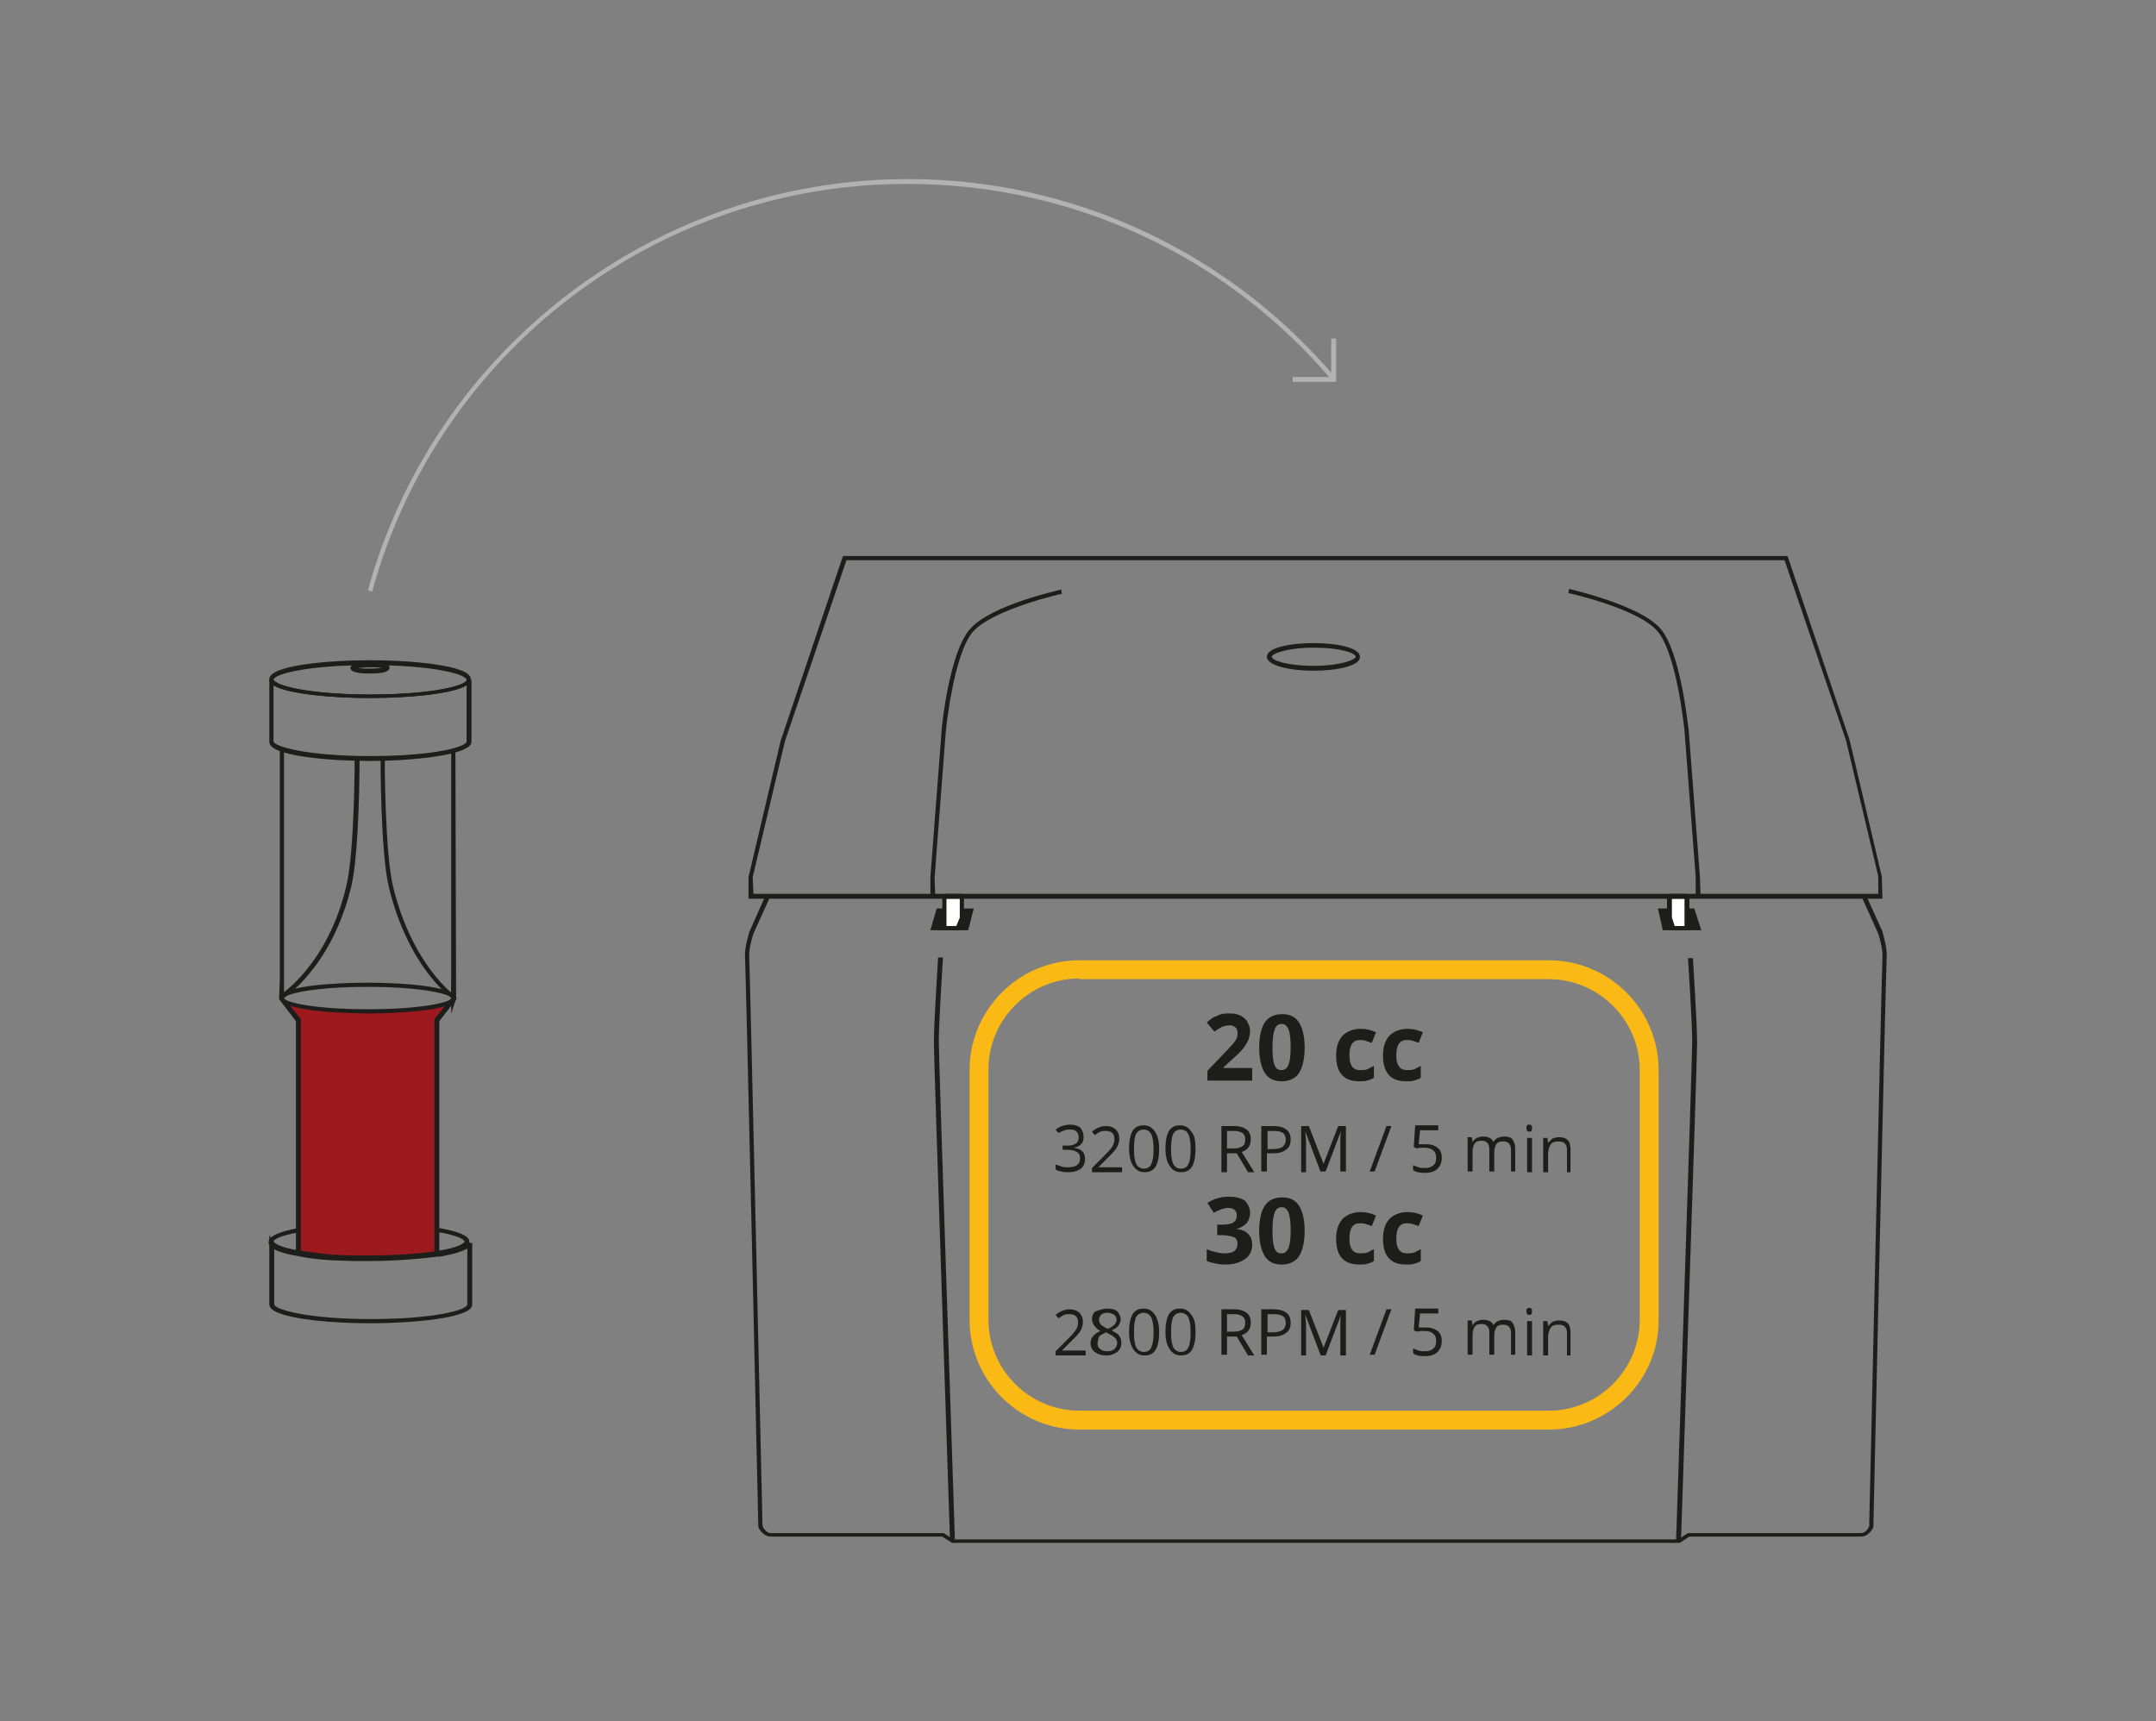 <?xml version="1.0" encoding="utf-8"?>
<!-- Generator: Adobe Illustrator 25.1.0, SVG Export Plug-In . SVG Version: 6.00 Build 0)  -->
<svg version="1.1" id="Layer_1" xmlns="http://www.w3.org/2000/svg" xmlns:xlink="http://www.w3.org/1999/xlink" x="0px" y="0px"
	 viewBox="0 0 308.2 246.1" style="enable-background:new 0 0 308.2 246.1;" xml:space="preserve">
<rect x="0" y="0" width="308.2" height="246.1" fill="#808080" stroke="none"/>
<style type="text/css">
	.st0{fill:#9C191E;}
	.st1{fill:#B2B2B2;}
	.st2{fill:#1D1D1B;}
	.st3{fill:none;stroke:#1D1D1B;stroke-width:0.655;stroke-miterlimit:10;}
	.st4{fill:#FBB915;}
	.st5{fill:#FFFFFF;}
</style>
<g>
	<path class="st0" d="M64.8,142.5v0.3l-2.4,3v33.5c-2.5,0.4-5.9,0.6-9.6,0.6c-0.8,0-1.6,0-2.3,0c-0.2,0-0.3,0-0.5,0
		c-0.1,0-0.1,0-0.2,0c-0.2,0-0.4,0-0.6,0h0c-0.2,0-0.4,0-0.6,0c0,0-0.1,0-0.1,0c-0.2,0-0.4,0-0.6,0c-0.1,0-0.2,0-0.3,0
		c-1.9-0.1-3.5-0.3-4.9-0.6h0v-33.3l-2.4-3v-0.2c0,1.1,5.5,1.9,12.3,1.9c6.7,0,12.2-0.8,12.3-1.9c0,0,0,0,0,0v-0.1
		C64.8,142.6,64.8,142.5,64.8,142.5L64.8,142.5z"/>
	<path class="st1" d="M53.2,84.6l-0.6-0.2c9.5-34.6,41.2-58.8,77.2-58.8c23.6,0,45.9,10.4,61.2,28.5l-0.5,0.4
		c-15.1-17.9-37.2-28.2-60.7-28.2C94,26.2,62.6,50.2,53.2,84.6z"/>
	<polygon class="st1" points="191,54.6 184.8,54.6 184.8,53.9 190.3,53.9 190.3,48.4 191,48.4 	"/>
	<g>
		<g>
			<path class="st2" d="M40.4,142.8l-0.3-0.6c0.1,0,6.8-4.4,9.4-15.5c1.2-4.9,1.2-18.2,1.2-18.3h0.7c0,0.5,0,13.5-1.2,18.4
				C47.4,138.3,40.7,142.6,40.4,142.8z"/>
			<path class="st2" d="M64.7,142.8c-0.3-0.2-6.3-4.5-9.1-15.9c-1.2-5-1.2-17.9-1.2-18.4H55c0,0.1,0,13.4,1.2,18.3
				c2.7,11.1,8.7,15.5,8.8,15.5L64.7,142.8z"/>
		</g>
		<g>
			<path class="st2" d="M52.9,99.8c-6.4,0-13.4-0.8-14.3-2.3c-0.1-0.1-0.1-0.3-0.1-0.4c0-2,8.6-2.7,14.4-2.7
				c5.8,0,14.4,0.7,14.4,2.7C67.3,99.1,58.7,99.8,52.9,99.8z M52.9,95.1c-9,0-13.8,1.3-13.8,2.1c0.6,1,6,2.1,13.8,2.1
				c9,0,13.8-1.3,13.8-2.1C66.6,96.4,61.9,95.1,52.9,95.1z"/>
			<path class="st2" d="M52.9,108.8c-5.8,0-14.4-0.7-14.4-2.7v-9l0.5,0l0.2,0.2c0.6,1,6,2,13.7,2c9,0,13.8-1.3,13.8-2.1h0.7v8.9
				C67.3,108,58.7,108.8,52.9,108.8z M39.1,98v8c0,0.7,4.7,2.1,13.8,2.1s13.8-1.3,13.8-2.1v-8c-2.1,1.3-8.9,1.8-13.8,1.8
				C47.2,99.8,41,99.2,39.1,98z"/>
			<path class="st2" d="M52.9,189.2c-5.8,0-14.4-0.7-14.4-2.7v-9.9l0.6,1c0.1,0.2,0.6,0.7,3.7,1.3l-0.1,0.6c-1.7-0.3-2.8-0.6-3.5-1
				v8c0,0.7,4.7,2.1,13.8,2.1s13.8-1.3,13.8-2.1v-8c-0.6,0.4-1.8,0.8-4.1,1.2l-0.1-0.6c3.5-0.5,4.2-1.2,4.2-1.4h0.7v8.9
				C67.3,188.5,58.7,189.2,52.9,189.2z"/>
			<path class="st3" d="M43.4,104.1"/>
			<path class="st2" d="M52.9,180.3c-0.8,0-1.6,0-2.4,0l-3-0.1c-1.8-0.1-3.5-0.3-4.9-0.6c-2.3-0.4-3.7-0.9-4.1-1.6
				c0-0.1-0.1-0.1-0.1-0.2c0-0.1,0-0.1,0-0.2c0-0.3,0-1.2,4.2-2l0.1,0.6h0c-2.9,0.5-3.6,1.1-3.6,1.3c0.1,0.2,0.7,0.8,3.6,1.3
				c1.4,0.2,3,0.4,4.8,0.6l2.9,0.1c0.8,0,1.5,0,2.3,0c3.5,0,6.9-0.2,9.5-0.6c3.5-0.5,4.2-1.2,4.2-1.4s-0.8-0.9-4.2-1.4l0.1-0.6
				c4.8,0.8,4.8,1.7,4.8,2.1s0,1.3-4.8,2.1C59.9,180,56.4,180.3,52.9,180.3z"/>
			<path class="st3" d="M38.8,180.2"/>
			<polygon class="st2" points="42.3,179.2 42.3,146 40,143 39.9,142.8 39.9,142.7 40.6,142.7 40.6,142.7 43,145.7 43,179.2 			"/>
			<polygon class="st2" points="40.6,142.7 39.9,142.7 40,139.9 40,107.1 40.6,107.1 			"/>
			<polygon class="st2" points="64.5,142.6 64.5,140 64.5,107.1 65.1,107.1 65.2,142.6 			"/>
			<polygon class="st2" points="62.8,179.2 62.1,179.2 62.1,145.7 64.6,142.6 64.7,142.7 65.2,142.7 65.2,142.9 62.8,146 			"/>
			<path class="st2" d="M52.6,144.9c-4.4,0-12.6-0.5-12.6-2.2c0-1.8,8.3-2.2,12.6-2.2c5.5,0,11.7,0.6,12.5,1.9
				c0,0.1,0.1,0.2,0.1,0.2l0.1,0.1l-0.1,0.1C64.8,144.5,56.8,144.9,52.6,144.9z M52.6,141.1c-7.7,0-11.8,1-12,1.6
				c0.1,0.6,4.3,1.6,12,1.6c7.7,0,11.8-1,12-1.6C64.1,142,59.7,141.1,52.6,141.1z M64.7,142.6L64.7,142.6L64.7,142.6L64.7,142.6z"/>
			<path class="st2" d="M64.5,144.9V140l0.7,2.7l0,0.1L64.5,144.9z M64.5,142.7L64.5,142.7l0.3,0L64.5,142.7z M64.5,142.6
				L64.5,142.6l0.2,0.1L64.5,142.6z"/>
		</g>
		<path class="st2" d="M52.9,96.3c-1.3,0-2.8-0.1-2.8-0.8c0-0.6,1.5-0.8,2.8-0.8s2.8,0.1,2.8,0.8C55.6,96.2,54.1,96.3,52.9,96.3z
			 M51.2,95.5c0.4,0.1,0.9,0.1,1.7,0.1s1.3-0.1,1.7-0.1c-0.4-0.1-0.9-0.1-1.7-0.1C52.1,95.4,51.6,95.5,51.2,95.5z"/>
	</g>
	<path class="st4" d="M221.4,204.4h-67.1c-8.6,0-15.7-7-15.7-15.7V153c0-8.6,7-15.7,15.7-15.7h67.1c8.6,0,15.7,7,15.7,15.7v35.8
		C237.1,197.4,230,204.4,221.4,204.4z M154.3,139.9c-7.2,0-13,5.9-13,13v35.8c0,7.2,5.9,13,13,13h67.1c7.2,0,13-5.9,13-13V153
		c0-7.2-5.9-13-13-13H154.3z"/>
	<path class="st2" d="M135.8,220.2c0-0.7-2.3-68.3-2.3-71.2c0-2.9,0.6-12,0.6-12.1l0.7,0c0,0.1-0.6,9.2-0.6,12
		c0,2.9,2.3,70.5,2.3,71.2L135.8,220.2z"/>
	<polygon class="st2" points="137.5,129.9 139.2,129.9 138.4,133 133,133 133.9,129.9 134.8,129.9 	"/>
	<path class="st2" d="M133.7,128.2h-0.7v-2.8l1.6-20.9c0-0.5,1.1-11.3,4.1-14.6c3-3.4,12.6-5.5,13-5.6l0.1,0.6
		c-0.1,0-9.8,2.2-12.7,5.4c-2.8,3.2-3.9,14.2-3.9,14.3l-1.6,20.9L133.7,128.2z"/>
	<path class="st2" d="M240.1,220.6h-104l-1.4-0.9h-24.5c-1.2,0-1.8-1.3-1.8-1.4l0-0.1c0-0.8-1.8-80.2-1.9-81.4
		c-0.1-1.3,0.6-3.4,0.6-3.5l2.3-5.2l0.6,0.3l-2.3,5.1l0,0c0,0-0.7,2.1-0.6,3.3c0.1,1.2,1.8,77.2,1.9,81.4c0.1,0.2,0.5,1,1.2,1h24.7
		l1.4,0.9h103.6l1.4-0.9H266c0.7,0,1.1-0.7,1.2-1c0.1-4.1,1.8-80.2,1.9-81.4c0.1-1.1-0.6-3.3-0.6-3.3l-2.3-5.1l0.6-0.3l2.3,5.1
		c0,0.1,0.7,2.3,0.6,3.6c-0.1,1.2-1.9,80.6-1.9,81.4l0,0.1c0,0.1-0.6,1.4-1.8,1.4h-24.5L240.1,220.6z"/>
	<path class="st2" d="M240.3,220.2l-0.7,0c0-0.7,2.3-68.3,2.3-71.2c0-2.9-0.6-11.9-0.6-12l0.7,0c0,0.1,0.6,9.2,0.6,12.1
		C242.6,151.9,240.3,219.6,240.3,220.2z"/>
	<polygon class="st2" points="241.4,129.9 242.2,129.9 243.2,133 237.7,133 237,129.9 238.7,129.9 	"/>
	<path class="st2" d="M243.1,128.2h-0.7v-2.8l-1.6-20.9c0-0.1-1.1-11.1-3.9-14.3c-2.8-3.2-12.6-5.4-12.7-5.4l0.1-0.6
		c0.4,0.1,10,2.3,13,5.6c3,3.4,4,14.2,4.1,14.6l1.6,20.9L243.1,128.2z"/>
	<path class="st2" d="M187.8,95.9c-3.3,0-6.7-0.7-6.7-2c0-2.6,13.3-2.6,13.3,0C194.5,95.2,191.1,95.9,187.8,95.9z M187.8,92.6
		c-3.9,0-6,0.9-6,1.3c0,0.5,2.1,1.3,6,1.3s6-0.9,6-1.3C193.8,93.4,191.7,92.6,187.8,92.6z"/>
	<g>
		<polyline class="st5" points="135,128.2 135,132.7 137,132.7 137.5,131.3 137.5,128.2 		"/>
		<polygon class="st2" points="137.2,133 134.7,133 134.7,128.2 135.3,128.2 135.3,132.4 136.7,132.4 137.2,131.2 137.2,128.2 
			137.8,128.2 137.8,131.4 		"/>
	</g>
	<g>
		<polyline class="st5" points="241.1,128.2 241.1,132.7 239.2,132.7 238.6,131.3 238.6,128.2 		"/>
		<polygon class="st2" points="241.5,133 238.9,133 238.3,131.3 238.3,128.2 239,128.2 239,131.2 239.4,132.4 240.8,132.4 
			240.8,128.2 241.5,128.2 		"/>
	</g>
	<path class="st2" d="M269.1,128.5H107v-3.1l4.6-19.5l8.9-26.4h135l0.1,0.2l8.8,26.1l4.6,19.5L269.1,128.5z M107.7,127.8h160.8v-2.5
		l-4.6-19.4l-8.8-25.8H121l-8.8,25.9l-4.6,19.4L107.7,127.8z"/>
	<g>
		<line class="st5" x1="135" y1="128.2" x2="137.5" y2="128.2"/>
		<rect x="135" y="127.8" class="st2" width="2.5" height="0.7"/>
	</g>
	<path class="st2" d="M137.5,129.9"/>
	<g>
		<line class="st5" x1="238.6" y1="128.2" x2="241.1" y2="128.2"/>
		<rect x="238.6" y="127.8" class="st2" width="2.5" height="0.7"/>
	</g>
	<g>
		<path class="st2" d="M179.1,154.5h-6.5v-1.4l2.3-2.4c0.7-0.7,1.1-1.2,1.4-1.5c0.2-0.3,0.4-0.5,0.5-0.8c0.1-0.2,0.1-0.5,0.1-0.7
			c0-0.4-0.1-0.7-0.3-0.8c-0.2-0.2-0.5-0.3-0.8-0.3c-0.4,0-0.7,0.1-1.1,0.2c-0.3,0.2-0.7,0.4-1.1,0.7l-1.1-1.3
			c0.5-0.4,0.8-0.7,1.1-0.8s0.6-0.3,1-0.4c0.4-0.1,0.8-0.1,1.2-0.1c0.6,0,1.1,0.1,1.5,0.3c0.4,0.2,0.8,0.5,1,0.9
			c0.2,0.4,0.4,0.8,0.4,1.3c0,0.4-0.1,0.8-0.2,1.2c-0.2,0.4-0.4,0.8-0.7,1.2c-0.3,0.4-0.9,1-1.7,1.7l-1.2,1.1v0.1h4.1V154.5z"/>
		<path class="st2" d="M186.5,149.8c0,1.6-0.3,2.8-0.8,3.6c-0.5,0.8-1.4,1.2-2.5,1.2c-1.1,0-1.9-0.4-2.4-1.2c-0.5-0.8-0.8-2-0.8-3.6
			c0-1.6,0.3-2.9,0.8-3.6c0.5-0.8,1.4-1.2,2.5-1.2c1.1,0,1.9,0.4,2.4,1.2C186.2,147,186.5,148.2,186.5,149.8z M181.9,149.8
			c0,1.1,0.1,2,0.3,2.5c0.2,0.5,0.5,0.7,1,0.7c0.5,0,0.8-0.3,1-0.8c0.2-0.5,0.3-1.3,0.3-2.5c0-1.1-0.1-2-0.3-2.5
			c-0.2-0.5-0.5-0.8-1-0.8c-0.5,0-0.8,0.3-1,0.8C182,147.8,181.9,148.7,181.9,149.8z"/>
		<path class="st2" d="M194.3,154.6c-2.2,0-3.3-1.2-3.3-3.7c0-1.2,0.3-2.1,0.9-2.8c0.6-0.6,1.5-1,2.6-1c0.8,0,1.6,0.2,2.2,0.5
			l-0.6,1.5c-0.3-0.1-0.6-0.2-0.9-0.3c-0.3-0.1-0.5-0.1-0.8-0.1c-1,0-1.5,0.7-1.5,2.2c0,1.4,0.5,2.1,1.5,2.1c0.4,0,0.7,0,1-0.1
			c0.3-0.1,0.6-0.3,1-0.5v1.7c-0.3,0.2-0.6,0.3-1,0.4C195.2,154.6,194.8,154.6,194.3,154.6z"/>
		<path class="st2" d="M201,154.6c-2.2,0-3.3-1.2-3.3-3.7c0-1.2,0.3-2.1,0.9-2.8c0.6-0.6,1.5-1,2.6-1c0.8,0,1.6,0.2,2.2,0.5
			l-0.6,1.5c-0.3-0.1-0.6-0.2-0.9-0.3c-0.3-0.1-0.5-0.1-0.8-0.1c-1,0-1.5,0.7-1.5,2.2c0,1.4,0.5,2.1,1.5,2.1c0.4,0,0.7,0,1-0.1
			c0.3-0.1,0.6-0.3,1-0.5v1.7c-0.3,0.2-0.6,0.3-1,0.4C201.9,154.6,201.5,154.6,201,154.6z"/>
		<path class="st2" d="M154.9,162.6c0,0.4-0.1,0.8-0.4,1c-0.2,0.3-0.6,0.4-1,0.5v0c0.5,0.1,0.9,0.2,1.2,0.5c0.3,0.3,0.4,0.6,0.4,1.1
			c0,0.6-0.2,1.1-0.6,1.4c-0.4,0.3-1,0.5-1.8,0.5c-0.3,0-0.7,0-1-0.1c-0.3-0.1-0.6-0.1-0.8-0.3v-0.7c0.3,0.1,0.6,0.2,0.9,0.3
			c0.3,0.1,0.6,0.1,0.9,0.1c1.1,0,1.7-0.4,1.7-1.3c0-0.8-0.6-1.2-1.9-1.2h-0.6v-0.6h0.7c0.5,0,0.9-0.1,1.2-0.3s0.4-0.5,0.4-0.9
			c0-0.3-0.1-0.6-0.3-0.8c-0.2-0.2-0.5-0.3-0.9-0.3c-0.3,0-0.6,0-0.8,0.1c-0.3,0.1-0.5,0.2-0.9,0.4l-0.4-0.5
			c0.3-0.2,0.6-0.4,0.9-0.5c0.4-0.1,0.7-0.2,1.1-0.2c0.6,0,1.1,0.1,1.5,0.4C154.8,161.7,154.9,162.1,154.9,162.6z"/>
		<path class="st2" d="M160.4,167.6h-4.3v-0.6l1.7-1.7c0.5-0.5,0.9-0.9,1-1.1c0.2-0.2,0.3-0.4,0.4-0.7c0.1-0.2,0.1-0.4,0.1-0.7
			c0-0.4-0.1-0.6-0.3-0.8c-0.2-0.2-0.5-0.3-0.9-0.3c-0.3,0-0.5,0-0.8,0.1s-0.5,0.3-0.8,0.5l-0.4-0.5c0.6-0.5,1.3-0.8,2-0.8
			c0.6,0,1.1,0.2,1.4,0.5c0.3,0.3,0.5,0.7,0.5,1.3c0,0.4-0.1,0.8-0.3,1.2c-0.2,0.4-0.7,0.9-1.3,1.5l-1.4,1.4v0h3.4V167.6z"/>
		<path class="st2" d="M165.7,164.3c0,1.1-0.2,2-0.5,2.5c-0.4,0.6-0.9,0.8-1.6,0.8c-0.7,0-1.2-0.3-1.6-0.9c-0.4-0.6-0.6-1.4-0.6-2.5
			c0-1.1,0.2-2,0.5-2.5c0.4-0.6,0.9-0.8,1.6-0.8c0.7,0,1.2,0.3,1.6,0.9C165.5,162.4,165.7,163.2,165.7,164.3z M162.1,164.3
			c0,1,0.1,1.6,0.3,2.1c0.2,0.4,0.6,0.7,1.1,0.7c0.5,0,0.9-0.2,1.1-0.7s0.3-1.1,0.3-2.1c0-0.9-0.1-1.6-0.3-2.1
			c-0.2-0.4-0.6-0.7-1.1-0.7c-0.5,0-0.8,0.2-1.1,0.6C162.2,162.6,162.1,163.3,162.1,164.3z"/>
		<path class="st2" d="M170.9,164.3c0,1.1-0.2,2-0.5,2.5c-0.4,0.6-0.9,0.8-1.6,0.8c-0.7,0-1.2-0.3-1.6-0.9c-0.4-0.6-0.6-1.4-0.6-2.5
			c0-1.1,0.2-2,0.5-2.5c0.4-0.6,0.9-0.8,1.6-0.8c0.7,0,1.2,0.3,1.6,0.9C170.8,162.4,170.9,163.2,170.9,164.3z M167.4,164.3
			c0,1,0.1,1.6,0.3,2.1c0.2,0.4,0.6,0.7,1.1,0.7c0.5,0,0.9-0.2,1.1-0.7c0.2-0.4,0.3-1.1,0.3-2.1c0-0.9-0.1-1.6-0.3-2.1
			c-0.2-0.4-0.6-0.7-1.1-0.7c-0.5,0-0.8,0.2-1.1,0.6C167.5,162.6,167.4,163.3,167.4,164.3z"/>
		<path class="st2" d="M175.4,164.9v2.7h-0.8V161h1.8c0.8,0,1.4,0.2,1.8,0.5c0.4,0.3,0.6,0.8,0.6,1.4c0,0.9-0.4,1.5-1.3,1.8l1.8,2.9
			h-0.9l-1.6-2.7H175.4z M175.4,164.2h1c0.5,0,0.9-0.1,1.2-0.3s0.4-0.5,0.4-1c0-0.4-0.1-0.7-0.4-0.9c-0.3-0.2-0.7-0.3-1.2-0.3h-1
			V164.2z"/>
		<path class="st2" d="M184.5,162.9c0,0.7-0.2,1.2-0.7,1.5c-0.5,0.4-1.1,0.5-1.9,0.5h-0.8v2.6h-0.8V161h1.7
			C183.7,161,184.5,161.7,184.5,162.9z M181.1,164.3h0.7c0.7,0,1.2-0.1,1.5-0.3c0.3-0.2,0.5-0.6,0.5-1c0-0.4-0.1-0.8-0.4-1
			c-0.3-0.2-0.7-0.3-1.3-0.3h-0.9V164.3z"/>
		<path class="st2" d="M188.8,167.6l-2.2-5.8h0c0,0.5,0.1,1,0.1,1.6v4.2h-0.7V161h1.1l2.1,5.4h0l2.1-5.4h1.1v6.5h-0.8v-4.2
			c0-0.5,0-1,0.1-1.6h0l-2.2,5.8H188.8z"/>
		<path class="st2" d="M198.9,161l-2.4,6.5h-0.7l2.4-6.5H198.9z"/>
		<path class="st2" d="M203.9,163.6c0.7,0,1.2,0.2,1.6,0.5s0.6,0.8,0.6,1.4c0,0.7-0.2,1.2-0.6,1.6c-0.4,0.4-1,0.6-1.8,0.6
			c-0.7,0-1.3-0.1-1.7-0.4v-0.7c0.2,0.1,0.5,0.2,0.8,0.3c0.3,0.1,0.6,0.1,0.9,0.1c0.5,0,0.9-0.1,1.2-0.4c0.3-0.2,0.4-0.6,0.4-1.1
			c0-0.9-0.6-1.4-1.7-1.4c-0.3,0-0.7,0-1.1,0.1l-0.4-0.2l0.2-3.1h3.3v0.7H203l-0.2,2C203.2,163.6,203.5,163.6,203.9,163.6z"/>
		<path class="st2" d="M216,167.6v-3.2c0-0.4-0.1-0.7-0.3-0.9c-0.2-0.2-0.4-0.3-0.8-0.3c-0.5,0-0.8,0.1-1,0.4
			c-0.2,0.3-0.3,0.7-0.3,1.2v2.7h-0.7v-3.2c0-0.4-0.1-0.7-0.3-0.9c-0.2-0.2-0.4-0.3-0.8-0.3c-0.5,0-0.8,0.1-1,0.4s-0.3,0.7-0.3,1.4
			v2.6h-0.7v-4.9h0.6l0.1,0.7h0c0.1-0.2,0.3-0.4,0.6-0.6c0.3-0.1,0.5-0.2,0.9-0.2c0.8,0,1.3,0.3,1.5,0.8h0c0.1-0.3,0.4-0.5,0.6-0.6
			s0.6-0.2,0.9-0.2c0.6,0,1,0.1,1.2,0.4s0.4,0.7,0.4,1.4v3.2H216z"/>
		<path class="st2" d="M218.2,161.3c0-0.2,0-0.3,0.1-0.4c0.1-0.1,0.2-0.1,0.3-0.1c0.1,0,0.2,0,0.3,0.1c0.1,0.1,0.1,0.2,0.1,0.4
			c0,0.2,0,0.3-0.1,0.4c-0.1,0.1-0.2,0.1-0.3,0.1c-0.1,0-0.2,0-0.3-0.1C218.3,161.6,218.2,161.5,218.2,161.3z M219,167.6h-0.7v-4.9
			h0.7V167.6z"/>
		<path class="st2" d="M224,167.6v-3.2c0-0.4-0.1-0.7-0.3-0.9c-0.2-0.2-0.5-0.3-0.9-0.3c-0.5,0-0.9,0.1-1.1,0.4
			c-0.2,0.3-0.4,0.7-0.4,1.4v2.6h-0.7v-4.9h0.6l0.1,0.7h0c0.2-0.2,0.4-0.4,0.6-0.6c0.3-0.1,0.6-0.2,0.9-0.2c0.6,0,1,0.1,1.3,0.4
			s0.4,0.7,0.4,1.4v3.2H224z"/>
		<path class="st2" d="M178.7,173.4c0,0.6-0.2,1.1-0.5,1.5c-0.4,0.4-0.9,0.7-1.5,0.8v0c0.8,0.1,1.3,0.3,1.7,0.7
			c0.4,0.4,0.6,0.9,0.6,1.5c0,0.9-0.3,1.6-1,2.1c-0.7,0.5-1.6,0.8-2.8,0.8c-1,0-1.9-0.2-2.7-0.5v-1.7c0.4,0.2,0.8,0.3,1.2,0.4
			s0.9,0.2,1.3,0.2c0.7,0,1.1-0.1,1.4-0.3c0.3-0.2,0.5-0.6,0.5-1.1c0-0.4-0.2-0.8-0.5-0.9s-0.9-0.3-1.7-0.3H174v-1.5h0.7
			c0.7,0,1.3-0.1,1.6-0.3c0.3-0.2,0.5-0.5,0.5-1c0-0.7-0.4-1.1-1.3-1.1c-0.3,0-0.6,0.1-0.9,0.2c-0.3,0.1-0.7,0.3-1.1,0.5l-0.9-1.4
			c0.9-0.6,1.9-0.9,3.1-0.9c1,0,1.7,0.2,2.3,0.6C178.4,172.2,178.7,172.7,178.7,173.4z"/>
		<path class="st2" d="M186.5,176c0,1.6-0.3,2.8-0.8,3.6c-0.5,0.8-1.4,1.2-2.5,1.2c-1.1,0-1.9-0.4-2.4-1.2c-0.5-0.8-0.8-2-0.8-3.6
			c0-1.6,0.3-2.9,0.8-3.6c0.5-0.8,1.4-1.2,2.5-1.2c1.1,0,1.9,0.4,2.4,1.2C186.2,173.2,186.5,174.4,186.5,176z M181.9,176
			c0,1.1,0.1,2,0.3,2.5c0.2,0.5,0.5,0.7,1,0.7c0.5,0,0.8-0.3,1-0.8c0.2-0.5,0.3-1.3,0.3-2.5c0-1.1-0.1-2-0.3-2.5
			c-0.2-0.5-0.5-0.8-1-0.8c-0.5,0-0.8,0.3-1,0.8C182,174,181.9,174.8,181.9,176z"/>
		<path class="st2" d="M194.3,180.8c-2.2,0-3.3-1.2-3.3-3.7c0-1.2,0.3-2.1,0.9-2.8c0.6-0.6,1.5-1,2.6-1c0.8,0,1.6,0.2,2.2,0.5
			l-0.6,1.5c-0.3-0.1-0.6-0.2-0.9-0.3c-0.3-0.1-0.5-0.1-0.8-0.1c-1,0-1.5,0.7-1.5,2.2c0,1.4,0.5,2.1,1.5,2.1c0.4,0,0.7,0,1-0.1
			c0.3-0.1,0.6-0.3,1-0.5v1.7c-0.3,0.2-0.6,0.3-1,0.4C195.2,180.8,194.8,180.8,194.3,180.8z"/>
		<path class="st2" d="M201,180.8c-2.2,0-3.3-1.2-3.3-3.7c0-1.2,0.3-2.1,0.9-2.8c0.6-0.6,1.5-1,2.6-1c0.8,0,1.6,0.2,2.2,0.5
			l-0.6,1.5c-0.3-0.1-0.6-0.2-0.9-0.3c-0.3-0.1-0.5-0.1-0.8-0.1c-1,0-1.5,0.7-1.5,2.2c0,1.4,0.5,2.1,1.5,2.1c0.4,0,0.7,0,1-0.1
			c0.3-0.1,0.6-0.3,1-0.5v1.7c-0.3,0.2-0.6,0.3-1,0.4C201.9,180.8,201.5,180.8,201,180.8z"/>
		<path class="st2" d="M155.2,193.8h-4.3v-0.6l1.7-1.7c0.5-0.5,0.9-0.9,1-1.1c0.2-0.2,0.3-0.4,0.4-0.7c0.1-0.2,0.1-0.4,0.1-0.7
			c0-0.4-0.1-0.6-0.3-0.8c-0.2-0.2-0.5-0.3-0.9-0.3c-0.3,0-0.5,0-0.8,0.1c-0.2,0.1-0.5,0.3-0.8,0.5l-0.4-0.5c0.6-0.5,1.3-0.8,2-0.8
			c0.6,0,1.1,0.2,1.4,0.5c0.3,0.3,0.5,0.7,0.5,1.3c0,0.4-0.1,0.8-0.3,1.2c-0.2,0.4-0.7,0.9-1.3,1.5l-1.4,1.4v0h3.4V193.8z"/>
		<path class="st2" d="M158.3,187.1c0.6,0,1.1,0.1,1.4,0.4c0.3,0.3,0.5,0.7,0.5,1.1c0,0.3-0.1,0.6-0.3,0.9c-0.2,0.3-0.5,0.5-1,0.7
			c0.5,0.3,0.9,0.5,1.1,0.8s0.3,0.6,0.3,1c0,0.5-0.2,1-0.6,1.3s-0.9,0.5-1.6,0.5c-0.7,0-1.2-0.2-1.6-0.5c-0.4-0.3-0.6-0.7-0.6-1.3
			c0-0.7,0.5-1.3,1.4-1.7c-0.4-0.2-0.7-0.5-0.9-0.8c-0.2-0.3-0.3-0.6-0.3-0.9c0-0.5,0.2-0.9,0.5-1.1
			C157.2,187.3,157.7,187.1,158.3,187.1z M156.9,192.1c0,0.4,0.1,0.6,0.4,0.8c0.2,0.2,0.6,0.3,1,0.3c0.4,0,0.8-0.1,1-0.3
			c0.2-0.2,0.4-0.5,0.4-0.9c0-0.3-0.1-0.5-0.4-0.8c-0.2-0.2-0.6-0.4-1.2-0.7c-0.4,0.2-0.8,0.4-1,0.6
			C157,191.5,156.9,191.8,156.9,192.1z M158.3,187.7c-0.4,0-0.7,0.1-0.9,0.3c-0.2,0.2-0.3,0.4-0.3,0.7c0,0.3,0.1,0.5,0.3,0.7
			s0.5,0.4,1,0.6c0.4-0.2,0.7-0.4,0.9-0.6c0.2-0.2,0.3-0.4,0.3-0.7c0-0.3-0.1-0.5-0.3-0.7C158.9,187.8,158.7,187.7,158.3,187.7z"/>
		<path class="st2" d="M165.7,190.5c0,1.1-0.2,2-0.5,2.5c-0.4,0.6-0.9,0.8-1.6,0.8c-0.7,0-1.2-0.3-1.6-0.9c-0.4-0.6-0.6-1.4-0.6-2.5
			c0-1.1,0.2-2,0.5-2.5c0.4-0.6,0.9-0.8,1.6-0.8c0.7,0,1.2,0.3,1.6,0.9C165.5,188.6,165.7,189.4,165.7,190.5z M162.1,190.5
			c0,1,0.1,1.6,0.3,2.1c0.2,0.4,0.6,0.7,1.1,0.7c0.5,0,0.9-0.2,1.1-0.7s0.3-1.1,0.3-2.1c0-0.9-0.1-1.6-0.3-2.1
			c-0.2-0.4-0.6-0.7-1.1-0.7c-0.5,0-0.8,0.2-1.1,0.6C162.2,188.8,162.1,189.5,162.1,190.5z"/>
		<path class="st2" d="M170.9,190.5c0,1.1-0.2,2-0.5,2.5c-0.4,0.6-0.9,0.8-1.6,0.8c-0.7,0-1.2-0.3-1.6-0.9c-0.4-0.6-0.6-1.4-0.6-2.5
			c0-1.1,0.2-2,0.5-2.5c0.4-0.6,0.9-0.8,1.6-0.8c0.7,0,1.2,0.3,1.6,0.9C170.8,188.6,170.9,189.4,170.9,190.5z M167.4,190.5
			c0,1,0.1,1.6,0.3,2.1c0.2,0.4,0.6,0.7,1.1,0.7c0.5,0,0.9-0.2,1.1-0.7c0.2-0.4,0.3-1.1,0.3-2.1c0-0.9-0.1-1.6-0.3-2.1
			c-0.2-0.4-0.6-0.7-1.1-0.7c-0.5,0-0.8,0.2-1.1,0.6C167.5,188.8,167.4,189.5,167.4,190.5z"/>
		<path class="st2" d="M175.4,191v2.7h-0.8v-6.5h1.8c0.8,0,1.4,0.2,1.8,0.5c0.4,0.3,0.6,0.8,0.6,1.4c0,0.9-0.4,1.5-1.3,1.8l1.8,2.9
			h-0.9l-1.6-2.7H175.4z M175.4,190.4h1c0.5,0,0.9-0.1,1.2-0.3c0.3-0.2,0.4-0.5,0.4-1c0-0.4-0.1-0.7-0.4-0.9
			c-0.3-0.2-0.7-0.3-1.2-0.3h-1V190.4z"/>
		<path class="st2" d="M184.5,189.1c0,0.7-0.2,1.2-0.7,1.5c-0.5,0.4-1.1,0.5-1.9,0.5h-0.8v2.6h-0.8v-6.5h1.7
			C183.7,187.2,184.5,187.9,184.5,189.1z M181.1,190.5h0.7c0.7,0,1.2-0.1,1.5-0.3c0.3-0.2,0.5-0.6,0.5-1c0-0.4-0.1-0.8-0.4-1
			c-0.3-0.2-0.7-0.3-1.3-0.3h-0.9V190.5z"/>
		<path class="st2" d="M188.8,193.8l-2.2-5.8h0c0,0.5,0.1,1,0.1,1.6v4.2h-0.7v-6.5h1.1l2.1,5.4h0l2.1-5.4h1.1v6.5h-0.8v-4.2
			c0-0.5,0-1,0.1-1.6h0l-2.2,5.8H188.8z"/>
		<path class="st2" d="M198.9,187.2l-2.4,6.5h-0.7l2.4-6.5H198.9z"/>
		<path class="st2" d="M203.9,189.8c0.7,0,1.2,0.2,1.6,0.5c0.4,0.3,0.6,0.8,0.6,1.4c0,0.7-0.2,1.2-0.6,1.6c-0.4,0.4-1,0.6-1.8,0.6
			c-0.7,0-1.3-0.1-1.7-0.4v-0.7c0.2,0.1,0.5,0.2,0.8,0.3c0.3,0.1,0.6,0.1,0.9,0.1c0.5,0,0.9-0.1,1.2-0.4c0.3-0.2,0.4-0.6,0.4-1.1
			c0-0.9-0.6-1.4-1.7-1.4c-0.3,0-0.7,0-1.1,0.1l-0.4-0.2l0.2-3.1h3.3v0.7H203l-0.2,2C203.2,189.8,203.5,189.8,203.9,189.8z"/>
		<path class="st2" d="M216,193.8v-3.2c0-0.4-0.1-0.7-0.3-0.9c-0.2-0.2-0.4-0.3-0.8-0.3c-0.5,0-0.8,0.1-1,0.4
			c-0.2,0.3-0.3,0.7-0.3,1.2v2.7h-0.7v-3.2c0-0.4-0.1-0.7-0.3-0.9c-0.2-0.2-0.4-0.3-0.8-0.3c-0.5,0-0.8,0.1-1,0.4s-0.3,0.7-0.3,1.4
			v2.6h-0.7v-4.9h0.6l0.1,0.7h0c0.1-0.2,0.3-0.4,0.6-0.6c0.3-0.1,0.5-0.2,0.9-0.2c0.8,0,1.3,0.3,1.5,0.8h0c0.1-0.3,0.4-0.5,0.6-0.6
			s0.6-0.2,0.9-0.2c0.6,0,1,0.1,1.2,0.4s0.4,0.7,0.4,1.4v3.2H216z"/>
		<path class="st2" d="M218.2,187.5c0-0.2,0-0.3,0.1-0.4c0.1-0.1,0.2-0.1,0.3-0.1c0.1,0,0.2,0,0.3,0.1c0.1,0.1,0.1,0.2,0.1,0.4
			c0,0.2,0,0.3-0.1,0.4c-0.1,0.1-0.2,0.1-0.3,0.1c-0.1,0-0.2,0-0.3-0.1C218.3,187.8,218.2,187.7,218.2,187.5z M219,193.8h-0.7v-4.9
			h0.7V193.8z"/>
		<path class="st2" d="M224,193.8v-3.2c0-0.4-0.1-0.7-0.3-0.9c-0.2-0.2-0.5-0.3-0.9-0.3c-0.5,0-0.9,0.1-1.1,0.4
			c-0.2,0.3-0.4,0.7-0.4,1.4v2.6h-0.7v-4.9h0.6l0.1,0.7h0c0.2-0.2,0.4-0.4,0.6-0.6c0.3-0.1,0.6-0.2,0.9-0.2c0.6,0,1,0.1,1.3,0.4
			s0.4,0.7,0.4,1.4v3.2H224z"/>
	</g>
</g>
</svg>
